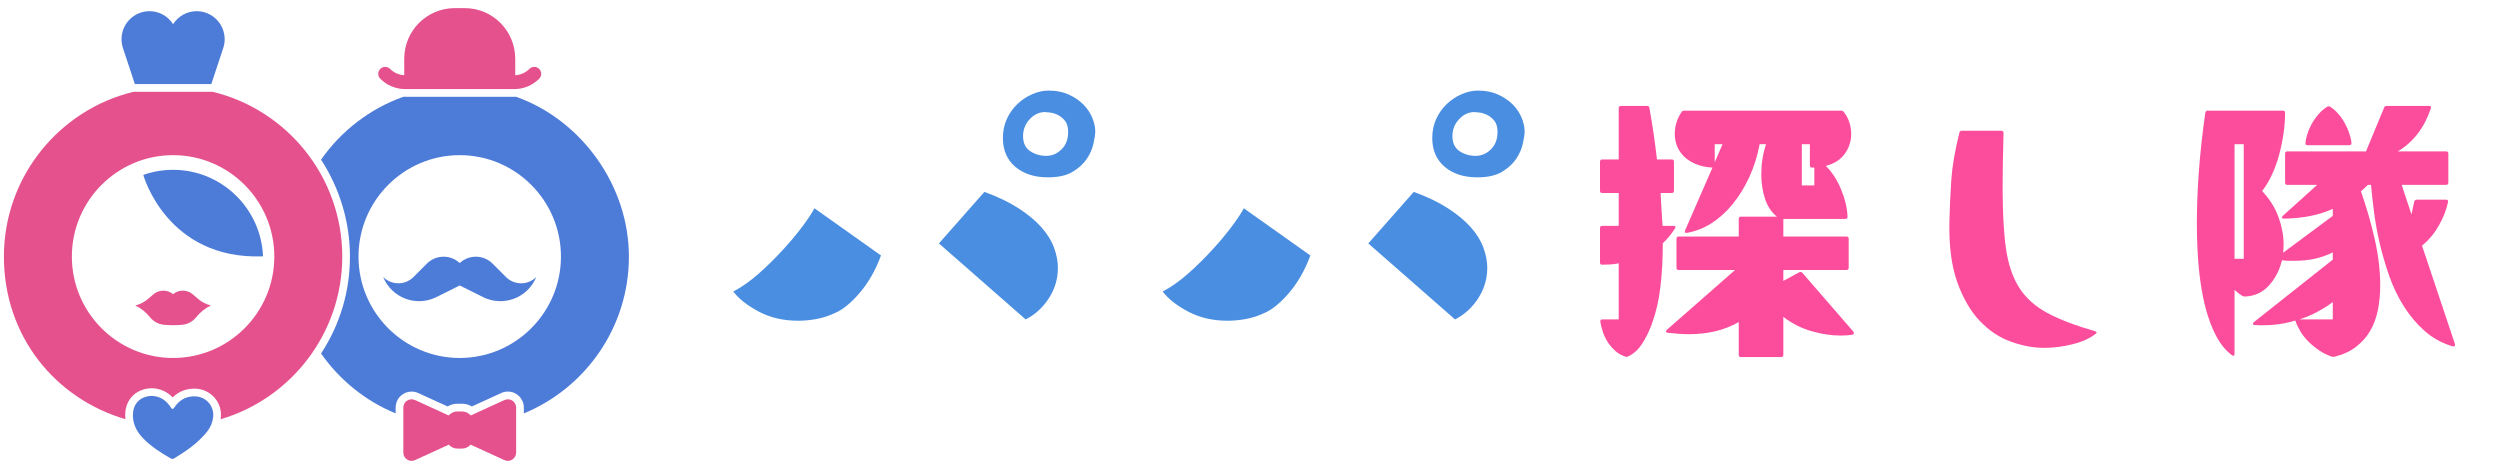 <svg xmlns="http://www.w3.org/2000/svg" xmlns:xlink="http://www.w3.org/1999/xlink" width="640" zoomAndPan="magnify" viewBox="0 0 480 90" height="120" preserveAspectRatio="xMidYMid meet" version="1.0"><defs><g/><clipPath id="f443ec145f"><path d="M 72 1.523 L 104 1.523 L 104 18 L 72 18 Z M 72 1.523 " clip-rule="nonzero"/></clipPath><clipPath id="dccd96fab1"><path d="M 77 76 L 100 76 L 100 88.523 L 77 88.523 Z M 77 76 " clip-rule="nonzero"/></clipPath><clipPath id="17c28930a3"><path d="M 25 76 L 41 76 L 41 88.523 L 25 88.523 Z M 25 76 " clip-rule="nonzero"/></clipPath><clipPath id="0a0e5d09fe"><path d="M 0.75 17 L 66 17 L 66 81 L 0.75 81 Z M 0.75 17 " clip-rule="nonzero"/></clipPath><clipPath id="2f2aaf17ad"><path d="M 61 18 L 120.75 18 L 120.75 80 L 61 80 Z M 61 18 " clip-rule="nonzero"/></clipPath></defs><g clip-path="url(#f443ec145f)"><path fill="#e5518d" d="M 103.523 13.23 C 103.004 12.711 102.164 12.711 101.645 13.23 C 100.914 13.965 99.953 14.387 98.926 14.434 L 98.926 11.27 C 98.926 5.906 94.582 1.559 89.23 1.559 L 87.309 1.559 C 81.953 1.559 77.613 5.906 77.613 11.27 L 77.613 14.434 C 76.586 14.383 75.625 13.965 74.895 13.23 C 74.375 12.711 73.531 12.711 73.016 13.23 C 72.496 13.75 72.496 14.594 73.016 15.113 C 74.297 16.398 76 17.105 77.816 17.105 L 98.727 17.105 C 100.539 17.105 102.246 16.398 103.527 15.113 C 104.047 14.594 104.047 13.75 103.527 13.23 Z M 103.523 13.23 " fill-opacity="1" fill-rule="nonzero"/></g><g clip-path="url(#dccd96fab1)"><path fill="#e5518d" d="M 96.852 76.809 L 90.379 79.77 C 89.973 79.293 89.371 78.996 88.695 78.996 L 87.836 78.996 C 87.164 78.996 86.562 79.293 86.152 79.77 L 79.684 76.809 C 78.629 76.328 77.438 77.098 77.438 78.258 L 77.438 86.895 C 77.438 88.055 78.633 88.824 79.684 88.344 L 86.172 85.375 C 86.578 85.836 87.172 86.129 87.836 86.129 L 88.695 86.129 C 89.359 86.129 89.953 85.836 90.363 85.375 L 96.852 88.344 C 97.902 88.824 99.098 88.055 99.098 86.895 L 99.098 78.258 C 99.098 77.098 97.898 76.328 96.852 76.809 Z M 96.852 76.809 " fill-opacity="1" fill-rule="nonzero"/></g><path fill="#4c7bd8" d="M 97.137 53.18 L 94.582 50.621 C 92.848 48.887 90.062 48.836 88.27 50.508 C 86.477 48.84 83.688 48.887 81.957 50.621 L 79.402 53.18 C 77.793 54.793 75.18 54.797 73.566 53.184 C 75.207 57.199 79.906 58.977 83.785 57.043 L 88.27 54.809 L 92.75 57.043 C 96.629 58.977 101.328 57.199 102.969 53.184 C 101.355 54.797 98.746 54.793 97.137 53.18 Z M 97.137 53.18 " fill-opacity="1" fill-rule="nonzero"/><path fill="#e5518d" d="M 38.016 57.375 L 37.023 56.52 C 35.965 55.605 34.406 55.559 33.301 56.418 L 33.23 56.473 L 33.164 56.418 C 32.055 55.562 30.5 55.605 29.438 56.52 L 28.445 57.375 C 27.734 57.992 26.891 58.43 25.977 58.652 C 27.02 59.148 27.941 59.871 28.676 60.762 L 28.824 60.941 C 29.5 61.754 30.469 62.266 31.516 62.363 C 32.66 62.465 33.809 62.465 34.949 62.363 C 36.004 62.27 36.973 61.758 37.641 60.941 L 37.789 60.762 C 38.523 59.871 39.445 59.148 40.488 58.652 C 39.578 58.426 38.73 57.988 38.02 57.375 Z M 38.016 57.375 " fill-opacity="1" fill-rule="nonzero"/><path fill="#4c7bd8" d="M 50.5 49.219 C 50.129 39.996 42.527 32.605 33.23 32.605 C 31.227 32.605 29.305 32.953 27.512 33.586 C 27.512 33.586 31.996 49.922 50.496 49.219 Z M 50.5 49.219 " fill-opacity="1" fill-rule="nonzero"/><g clip-path="url(#17c28930a3)"><path fill="#4c7bd8" d="M 29.207 76.02 C 30.691 76.07 31.898 76.836 32.754 78.164 C 33.043 78.617 33.195 78.66 33.512 78.184 C 34.457 76.777 35.762 76.035 37.5 76.105 C 39.582 76.188 41.141 77.957 40.93 80.035 C 40.824 81.059 40.457 81.977 39.824 82.789 C 38.09 85.016 35.805 86.566 33.434 88.012 C 33.195 88.152 33.012 88.145 32.773 88.012 C 30.844 86.906 28.969 85.711 27.422 84.094 C 26.137 82.75 25.371 81.16 25.539 79.238 C 25.703 77.312 27.156 76.012 29.207 76.023 Z M 29.207 76.02 " fill-opacity="1" fill-rule="nonzero"/></g><path fill="#4c7bd8" d="M 43.133 7.531 C 43.133 4.559 40.727 2.148 37.762 2.148 C 35.855 2.148 34.188 3.145 33.23 4.641 C 32.277 3.145 30.609 2.148 28.703 2.148 C 25.734 2.148 23.332 4.562 23.332 7.531 C 23.332 8.117 23.43 8.684 23.602 9.211 L 23.598 9.211 L 25.895 16.145 L 40.57 16.145 L 42.883 9.156 C 42.883 9.156 42.891 9.133 42.895 9.121 L 42.902 9.098 C 43.055 8.602 43.137 8.078 43.137 7.531 Z M 43.133 7.531 " fill-opacity="1" fill-rule="nonzero"/><g clip-path="url(#0a0e5d09fe)"><path fill="#e5518d" d="M 40.82 17.625 L 25.641 17.625 C 11.379 21.059 0.75 33.938 0.75 49.262 C 0.75 64.59 10.609 76.516 24.078 80.488 C 24.031 80.039 24.023 79.578 24.066 79.109 C 24.297 76.422 26.398 74.543 29.184 74.543 L 29.223 74.543 C 29.223 74.543 29.242 74.543 29.242 74.543 L 29.262 74.543 C 30.758 74.594 32.102 75.211 33.156 76.301 C 34.266 75.195 35.668 74.621 37.277 74.621 C 37.371 74.621 37.465 74.621 37.559 74.625 C 38.969 74.68 40.297 75.316 41.207 76.371 C 42.121 77.426 42.543 78.781 42.398 80.188 C 42.387 80.293 42.371 80.395 42.355 80.496 C 55.84 76.535 65.715 64.035 65.715 49.262 C 65.715 33.938 55.082 21.059 40.824 17.625 Z M 33.23 68.73 C 22.516 68.73 13.797 59.996 13.797 49.262 C 13.797 38.523 22.516 29.789 33.23 29.789 C 43.949 29.789 52.668 38.523 52.668 49.262 C 52.668 59.996 43.949 68.73 33.23 68.73 Z M 33.23 68.73 " fill-opacity="1" fill-rule="nonzero"/></g><g clip-path="url(#2f2aaf17ad)"><path fill="#4c7bd8" d="M 99.07 18.574 C 98.953 18.582 98.84 18.582 98.723 18.582 L 77.812 18.582 C 77.695 18.582 77.582 18.582 77.465 18.574 C 71.016 20.863 65.5 25.137 61.641 30.656 C 65.234 36.164 67.191 42.656 67.191 49.262 C 67.191 55.949 65.277 62.332 61.645 67.871 C 65.195 72.957 70.16 76.984 75.965 79.371 L 75.965 78.254 C 75.965 77.414 76.293 76.633 76.895 76.047 C 77.473 75.488 78.227 75.18 79.027 75.18 C 79.465 75.18 79.895 75.277 80.301 75.461 L 85.941 78.039 C 86.508 77.699 87.164 77.512 87.84 77.512 L 88.699 77.512 C 89.375 77.512 90.031 77.699 90.598 78.039 L 96.238 75.461 C 96.645 75.273 97.074 75.18 97.512 75.18 C 99.203 75.18 100.578 76.559 100.578 78.254 L 100.578 79.371 C 112.402 74.504 120.75 62.84 120.75 49.262 C 120.75 35.68 111.684 23.047 99.07 18.574 Z M 88.27 68.73 C 77.551 68.73 68.832 59.996 68.832 49.262 C 68.832 38.523 77.551 29.789 88.27 29.789 C 98.984 29.789 107.703 38.523 107.703 49.262 C 107.703 59.996 98.984 68.73 88.27 68.73 Z M 88.27 68.73 " fill-opacity="1" fill-rule="nonzero"/></g><g fill="#498ee0" fill-opacity="1"><g transform="translate(132.46, 75.596)"><g><path d="M 36.688 -26.547 C 36.188 -25.172 35.594 -23.879 34.906 -22.672 C 34.219 -21.461 33.473 -20.391 32.672 -19.453 C 31.879 -18.516 31.07 -17.703 30.25 -17.016 C 29.426 -16.336 28.688 -15.859 28.031 -15.578 C 26.758 -14.973 25.52 -14.562 24.312 -14.344 C 23.102 -14.125 21.926 -14.016 20.781 -14.016 C 17.969 -14.016 15.461 -14.594 13.266 -15.75 C 11.066 -16.906 9.422 -18.195 8.328 -19.625 C 9.922 -20.445 11.555 -21.598 13.234 -23.078 C 14.91 -24.566 16.473 -26.109 17.922 -27.703 C 19.379 -29.297 20.645 -30.816 21.719 -32.266 C 22.789 -33.723 23.52 -34.836 23.906 -35.609 Z M 47.812 -28.859 L 56.547 -38.75 C 59.129 -37.812 61.312 -36.766 63.094 -35.609 C 64.883 -34.453 66.344 -33.242 67.469 -31.984 C 68.602 -30.723 69.414 -29.414 69.906 -28.062 C 70.406 -26.719 70.656 -25.414 70.656 -24.156 C 70.656 -22.062 70.078 -20.117 68.922 -18.328 C 67.766 -16.547 66.281 -15.191 64.469 -14.266 Z M 77.828 -50.375 C 77.828 -49.82 77.711 -49.035 77.484 -48.016 C 77.266 -47.004 76.836 -46.031 76.203 -45.094 C 75.578 -44.156 74.672 -43.328 73.484 -42.609 C 72.305 -41.898 70.727 -41.547 68.75 -41.547 C 66.164 -41.547 64.078 -42.219 62.484 -43.562 C 60.891 -44.914 60.094 -46.77 60.094 -49.125 C 60.094 -50.445 60.352 -51.672 60.875 -52.797 C 61.395 -53.922 62.082 -54.879 62.938 -55.672 C 63.789 -56.473 64.738 -57.094 65.781 -57.531 C 66.82 -57.977 67.836 -58.203 68.828 -58.203 C 70.316 -58.203 71.609 -57.953 72.703 -57.453 C 73.805 -56.961 74.742 -56.332 75.516 -55.562 C 76.285 -54.789 76.863 -53.938 77.25 -53 C 77.633 -52.07 77.828 -51.195 77.828 -50.375 Z M 68.422 -45.672 C 69.523 -45.672 70.5 -46.082 71.344 -46.906 C 72.195 -47.727 72.625 -48.852 72.625 -50.281 C 72.625 -51.219 72.414 -51.93 72 -52.422 C 71.594 -52.922 71.129 -53.297 70.609 -53.547 C 70.086 -53.797 69.578 -53.945 69.078 -54 C 68.586 -54.051 68.285 -54.078 68.172 -54.078 C 67.078 -54.078 66.102 -53.625 65.25 -52.719 C 64.395 -51.812 63.969 -50.727 63.969 -49.469 C 63.969 -48.145 64.422 -47.18 65.328 -46.578 C 66.234 -45.973 67.266 -45.672 68.422 -45.672 Z M 68.422 -45.672 "/></g></g></g><g fill="#498ee0" fill-opacity="1"><g transform="translate(214.899, 75.596)"><g><path d="M 36.688 -26.547 C 36.188 -25.172 35.594 -23.879 34.906 -22.672 C 34.219 -21.461 33.473 -20.391 32.672 -19.453 C 31.879 -18.516 31.07 -17.703 30.25 -17.016 C 29.426 -16.336 28.688 -15.859 28.031 -15.578 C 26.758 -14.973 25.52 -14.562 24.312 -14.344 C 23.102 -14.125 21.926 -14.016 20.781 -14.016 C 17.969 -14.016 15.461 -14.594 13.266 -15.75 C 11.066 -16.906 9.422 -18.195 8.328 -19.625 C 9.922 -20.445 11.555 -21.598 13.234 -23.078 C 14.91 -24.566 16.473 -26.109 17.922 -27.703 C 19.379 -29.297 20.645 -30.816 21.719 -32.266 C 22.789 -33.723 23.52 -34.836 23.906 -35.609 Z M 47.812 -28.859 L 56.547 -38.75 C 59.129 -37.812 61.312 -36.766 63.094 -35.609 C 64.883 -34.453 66.344 -33.242 67.469 -31.984 C 68.602 -30.723 69.414 -29.414 69.906 -28.062 C 70.406 -26.719 70.656 -25.414 70.656 -24.156 C 70.656 -22.062 70.078 -20.117 68.922 -18.328 C 67.766 -16.547 66.281 -15.191 64.469 -14.266 Z M 77.828 -50.375 C 77.828 -49.82 77.711 -49.035 77.484 -48.016 C 77.266 -47.004 76.836 -46.031 76.203 -45.094 C 75.578 -44.156 74.672 -43.328 73.484 -42.609 C 72.305 -41.898 70.727 -41.547 68.75 -41.547 C 66.164 -41.547 64.078 -42.219 62.484 -43.562 C 60.891 -44.914 60.094 -46.77 60.094 -49.125 C 60.094 -50.445 60.352 -51.672 60.875 -52.797 C 61.395 -53.922 62.082 -54.879 62.938 -55.672 C 63.789 -56.473 64.738 -57.094 65.781 -57.531 C 66.82 -57.977 67.836 -58.203 68.828 -58.203 C 70.316 -58.203 71.609 -57.953 72.703 -57.453 C 73.805 -56.961 74.742 -56.332 75.516 -55.562 C 76.285 -54.789 76.863 -53.938 77.25 -53 C 77.633 -52.07 77.828 -51.195 77.828 -50.375 Z M 68.422 -45.672 C 69.523 -45.672 70.5 -46.082 71.344 -46.906 C 72.195 -47.727 72.625 -48.852 72.625 -50.281 C 72.625 -51.219 72.414 -51.93 72 -52.422 C 71.594 -52.922 71.129 -53.297 70.609 -53.547 C 70.086 -53.797 69.578 -53.945 69.078 -54 C 68.586 -54.051 68.285 -54.078 68.172 -54.078 C 67.078 -54.078 66.102 -53.625 65.25 -52.719 C 64.395 -51.812 63.969 -50.727 63.969 -49.469 C 63.969 -48.145 64.422 -47.18 65.328 -46.578 C 66.234 -45.973 67.266 -45.672 68.422 -45.672 Z M 68.422 -45.672 "/></g></g></g><g fill="#fc4d9d" fill-opacity="1"><g transform="translate(304.526, 64.805)"><g><path d="M 29.734 3.75 C 29.453 3.75 29.312 3.609 29.312 3.328 L 29.312 -2.953 C 27.812 -2.129 26.273 -1.535 24.703 -1.172 C 23.129 -0.816 21.469 -0.641 19.719 -0.641 C 19.07 -0.641 18.414 -0.664 17.75 -0.719 C 17.094 -0.77 16.41 -0.832 15.703 -0.906 C 15.273 -0.977 15.219 -1.176 15.531 -1.5 L 28.609 -12.969 L 17.781 -12.969 C 17.5 -12.969 17.359 -13.109 17.359 -13.391 L 17.359 -18.969 C 17.359 -19.25 17.5 -19.391 17.781 -19.391 L 29.312 -19.391 L 29.312 -22.766 C 29.312 -23.055 29.453 -23.203 29.734 -23.203 L 36.641 -23.203 C 35.609 -24.023 34.848 -25.164 34.359 -26.625 C 33.879 -28.094 33.641 -29.664 33.641 -31.344 C 33.641 -33.375 33.945 -35.301 34.562 -37.125 L 33.328 -37.125 C 32.898 -34.844 32.227 -32.719 31.312 -30.75 C 30.406 -28.789 29.332 -27.062 28.094 -25.562 C 26.863 -24.062 25.508 -22.844 24.031 -21.906 C 22.551 -20.977 20.988 -20.375 19.344 -20.094 L 19.234 -20.094 C 18.953 -20.094 18.879 -20.254 19.016 -20.578 L 24.266 -32.625 C 23.016 -32.695 21.93 -32.93 21.016 -33.328 C 20.109 -33.723 19.359 -34.211 18.766 -34.797 C 18.18 -35.391 17.742 -36.051 17.453 -36.781 C 17.172 -37.508 17.031 -38.27 17.031 -39.062 C 17.031 -40.594 17.461 -42.004 18.328 -43.297 C 18.43 -43.473 18.594 -43.562 18.812 -43.562 L 48.969 -43.562 C 49.188 -43.562 49.363 -43.473 49.5 -43.297 C 50 -42.648 50.359 -41.957 50.578 -41.219 C 50.797 -40.488 50.906 -39.77 50.906 -39.062 C 50.906 -37.695 50.5 -36.441 49.688 -35.297 C 48.883 -34.16 47.664 -33.379 46.031 -32.953 C 47.207 -31.805 48.176 -30.32 48.938 -28.5 C 49.707 -26.676 50.129 -24.91 50.203 -23.203 C 50.203 -22.91 50.062 -22.766 49.781 -22.766 L 37.875 -22.766 L 37.875 -19.391 L 49.984 -19.391 C 50.273 -19.391 50.422 -19.25 50.422 -18.969 L 50.422 -13.391 C 50.422 -13.109 50.273 -12.969 49.984 -12.969 L 37.875 -12.969 L 37.875 -10.875 L 40.938 -12.531 C 41.145 -12.645 41.336 -12.613 41.516 -12.438 L 51.328 -1.125 C 51.398 -0.977 51.438 -0.891 51.438 -0.859 C 51.438 -0.711 51.328 -0.602 51.109 -0.531 C 50.43 -0.426 49.703 -0.375 48.922 -0.375 C 47.098 -0.375 45.203 -0.66 43.234 -1.234 C 41.273 -1.805 39.488 -2.719 37.875 -3.969 L 37.875 3.328 C 37.875 3.609 37.734 3.75 37.453 3.75 Z M 2.672 -21 C 2.672 -21.289 2.816 -21.438 3.109 -21.438 L 6.266 -21.438 L 6.266 -27.75 L 3.109 -27.75 C 2.816 -27.75 2.672 -27.895 2.672 -28.188 L 2.672 -33.75 C 2.672 -34.039 2.816 -34.188 3.109 -34.188 L 6.266 -34.188 L 6.266 -44.047 C 6.266 -44.328 6.41 -44.469 6.703 -44.469 L 11.734 -44.469 C 11.984 -44.469 12.125 -44.344 12.156 -44.094 C 12.77 -40.695 13.254 -37.395 13.609 -34.188 L 16.453 -34.188 C 16.734 -34.188 16.875 -34.039 16.875 -33.75 L 16.875 -28.188 C 16.875 -27.895 16.734 -27.75 16.453 -27.75 L 14.312 -27.75 C 14.375 -26.676 14.43 -25.613 14.484 -24.562 C 14.547 -23.508 14.613 -22.469 14.688 -21.438 L 16.766 -21.438 C 17.191 -21.438 17.281 -21.254 17.031 -20.891 C 16.352 -19.816 15.586 -18.891 14.734 -18.109 C 14.734 -15.109 14.582 -12.332 14.281 -9.781 C 13.977 -7.227 13.469 -4.953 12.75 -2.953 C 12.25 -1.484 11.613 -0.145 10.844 1.062 C 10.082 2.281 9.145 3.141 8.031 3.641 C 7.82 3.742 7.645 3.742 7.5 3.641 C 6.82 3.43 6.211 3.094 5.672 2.625 C 5.141 2.156 4.664 1.617 4.25 1.016 C 3.844 0.41 3.516 -0.242 3.266 -0.953 C 3.016 -1.672 2.836 -2.367 2.734 -3.047 L 2.734 -3.109 C 2.734 -3.359 2.875 -3.484 3.156 -3.484 L 6.266 -3.484 L 6.266 -14.25 C 5.766 -14.145 5.242 -14.07 4.703 -14.031 C 4.172 -14 3.641 -13.984 3.109 -13.984 C 2.816 -13.984 2.672 -14.125 2.672 -14.406 Z M 24.703 -33.641 L 26.203 -37.125 L 24.703 -37.125 Z M 41.422 -29.203 L 43.828 -29.203 L 43.828 -32.625 L 43.391 -32.625 C 43.109 -32.625 42.969 -32.77 42.969 -33.062 L 42.969 -37.125 L 41.422 -37.125 Z M 41.422 -29.203 "/></g></g></g><g fill="#fc4d9d" fill-opacity="1"><g transform="translate(361.85, 64.805)"><g><path d="M 30.594 1.984 C 28.562 1.984 26.445 1.586 24.25 0.797 C 22.051 0.016 20.055 -1.312 18.266 -3.188 C 16.484 -5.062 15.035 -7.562 13.922 -10.688 C 12.816 -13.812 12.32 -17.734 12.438 -22.453 C 12.5 -24.91 12.617 -27.5 12.797 -30.219 C 12.984 -32.938 13.504 -35.973 14.359 -39.328 C 14.391 -39.578 14.551 -39.703 14.844 -39.703 L 22.391 -39.703 C 22.68 -39.703 22.828 -39.555 22.828 -39.266 C 22.711 -35.305 22.656 -31.773 22.656 -28.672 C 22.656 -23.984 22.867 -20.117 23.297 -17.078 C 23.734 -14.047 24.582 -11.539 25.844 -9.562 C 27.113 -7.582 28.91 -5.969 31.234 -4.719 C 33.555 -3.469 36.594 -2.305 40.344 -1.234 C 40.738 -1.086 40.812 -0.926 40.562 -0.75 C 39.445 0.145 37.961 0.82 36.109 1.281 C 34.254 1.75 32.414 1.984 30.594 1.984 Z M 30.594 1.984 "/></g></g></g><g fill="#fc4d9d" fill-opacity="1"><g transform="translate(419.174, 64.805)"><g><path d="M 28.984 3.703 C 28.805 3.734 28.629 3.711 28.453 3.641 C 27.598 3.359 26.785 2.945 26.016 2.406 C 25.242 1.875 24.551 1.297 23.938 0.672 C 23.332 0.047 22.828 -0.613 22.422 -1.312 C 22.016 -2.008 21.719 -2.66 21.531 -3.266 C 19.602 -2.66 17.551 -2.359 15.375 -2.359 C 15.094 -2.359 14.828 -2.359 14.578 -2.359 C 14.328 -2.359 14.055 -2.375 13.766 -2.406 C 13.555 -2.406 13.43 -2.469 13.391 -2.594 C 13.359 -2.719 13.414 -2.836 13.562 -2.953 L 28.719 -14.953 L 28.719 -16.344 C 27.719 -15.844 26.609 -15.445 25.391 -15.156 C 24.18 -14.875 22.828 -14.734 21.328 -14.734 C 20.93 -14.734 20.535 -14.734 20.141 -14.734 C 19.754 -14.734 19.363 -14.77 18.969 -14.844 C 18.5 -12.914 17.656 -11.289 16.438 -9.969 C 15.227 -8.645 13.711 -7.945 11.891 -7.875 C 11.785 -7.875 11.695 -7.879 11.625 -7.891 C 11.551 -7.91 11.461 -7.941 11.359 -7.984 C 10.828 -8.305 10.328 -8.695 9.859 -9.156 L 9.859 3.109 C 9.859 3.535 9.68 3.625 9.328 3.375 C 8.18 2.52 7.188 1.305 6.344 -0.266 C 5.508 -1.836 4.812 -3.703 4.25 -5.859 C 3.695 -8.023 3.285 -10.457 3.016 -13.156 C 2.754 -15.852 2.625 -18.77 2.625 -21.906 C 2.625 -25.125 2.754 -28.5 3.016 -32.031 C 3.285 -35.57 3.691 -39.27 4.234 -43.125 C 4.305 -43.414 4.445 -43.562 4.656 -43.562 L 19.125 -43.562 C 19.414 -43.562 19.562 -43.414 19.562 -43.125 C 19.562 -41.875 19.461 -40.562 19.266 -39.188 C 19.066 -37.812 18.785 -36.453 18.422 -35.109 C 18.066 -33.773 17.613 -32.508 17.062 -31.312 C 16.508 -30.113 15.875 -29.051 15.156 -28.125 C 16.625 -26.551 17.676 -24.867 18.312 -23.078 C 18.957 -21.297 19.281 -19.551 19.281 -17.844 C 19.281 -17.551 19.27 -17.289 19.25 -17.062 C 19.238 -16.832 19.219 -16.57 19.188 -16.281 L 28.719 -23.359 L 28.719 -24.703 C 27.469 -24.129 26.066 -23.68 24.516 -23.359 C 22.961 -23.035 21.238 -22.859 19.344 -22.828 C 19.125 -22.828 18.992 -22.879 18.953 -22.984 C 18.922 -23.086 18.977 -23.211 19.125 -23.359 L 25.719 -29.312 L 19.984 -29.312 C 19.703 -29.312 19.562 -29.453 19.562 -29.734 L 19.562 -35.312 C 19.562 -35.594 19.703 -35.734 19.984 -35.734 L 35.094 -35.734 L 38.578 -44.141 C 38.648 -44.359 38.828 -44.469 39.109 -44.469 L 47.203 -44.469 C 47.555 -44.469 47.664 -44.305 47.531 -43.984 C 46.957 -42.203 46.133 -40.602 45.062 -39.188 C 43.988 -37.781 42.703 -36.629 41.203 -35.734 L 50.469 -35.734 C 50.758 -35.734 50.906 -35.594 50.906 -35.312 L 50.906 -29.734 C 50.906 -29.453 50.758 -29.312 50.469 -29.312 L 41.953 -29.312 L 43.828 -23.625 L 44.359 -26.094 C 44.43 -26.344 44.594 -26.469 44.844 -26.469 L 50.469 -26.469 C 50.789 -26.469 50.914 -26.305 50.844 -25.984 C 50.52 -24.484 49.93 -22.984 49.078 -21.484 C 48.223 -19.984 47.148 -18.695 45.859 -17.625 L 52.188 1.281 L 52.188 1.453 C 52.188 1.703 51.988 1.77 51.594 1.656 C 49.562 1.02 47.797 0.031 46.297 -1.312 C 44.797 -2.656 43.484 -4.219 42.359 -6 C 41.234 -7.781 40.301 -9.719 39.562 -11.812 C 38.832 -13.906 38.223 -15.984 37.734 -18.047 C 37.254 -20.117 36.891 -22.129 36.641 -24.078 C 36.391 -26.023 36.195 -27.77 36.062 -29.312 L 35.469 -29.312 C 35.289 -29.133 35.082 -28.938 34.844 -28.719 C 34.613 -28.5 34.375 -28.285 34.125 -28.078 C 35.195 -25.035 36.082 -21.961 36.781 -18.859 C 37.477 -15.754 37.828 -12.805 37.828 -10.016 C 37.828 -8.336 37.676 -6.75 37.375 -5.25 C 37.07 -3.75 36.57 -2.41 35.875 -1.234 C 35.176 -0.055 34.266 0.957 33.141 1.812 C 32.016 2.676 30.629 3.305 28.984 3.703 Z M 9.859 -15.109 L 11.625 -15.109 L 11.625 -37.125 L 9.859 -37.125 Z M 22.344 -3.484 L 28.719 -3.484 L 28.719 -6.797 C 27.789 -6.117 26.797 -5.492 25.734 -4.922 C 24.68 -4.359 23.551 -3.879 22.344 -3.484 Z M 23.469 -37.234 C 23.5 -37.773 23.613 -38.363 23.812 -39 C 24.008 -39.645 24.285 -40.297 24.641 -40.953 C 25.004 -41.617 25.438 -42.242 25.938 -42.828 C 26.438 -43.422 27.004 -43.914 27.641 -44.312 C 27.859 -44.414 28.055 -44.414 28.234 -44.312 C 28.836 -43.914 29.379 -43.43 29.859 -42.859 C 30.348 -42.285 30.758 -41.676 31.094 -41.031 C 31.438 -40.395 31.711 -39.754 31.922 -39.109 C 32.141 -38.461 32.27 -37.875 32.312 -37.344 C 32.312 -37.062 32.164 -36.922 31.875 -36.922 L 23.891 -36.922 C 23.609 -36.922 23.469 -37.023 23.469 -37.234 Z M 23.469 -37.234 "/></g></g></g></svg>